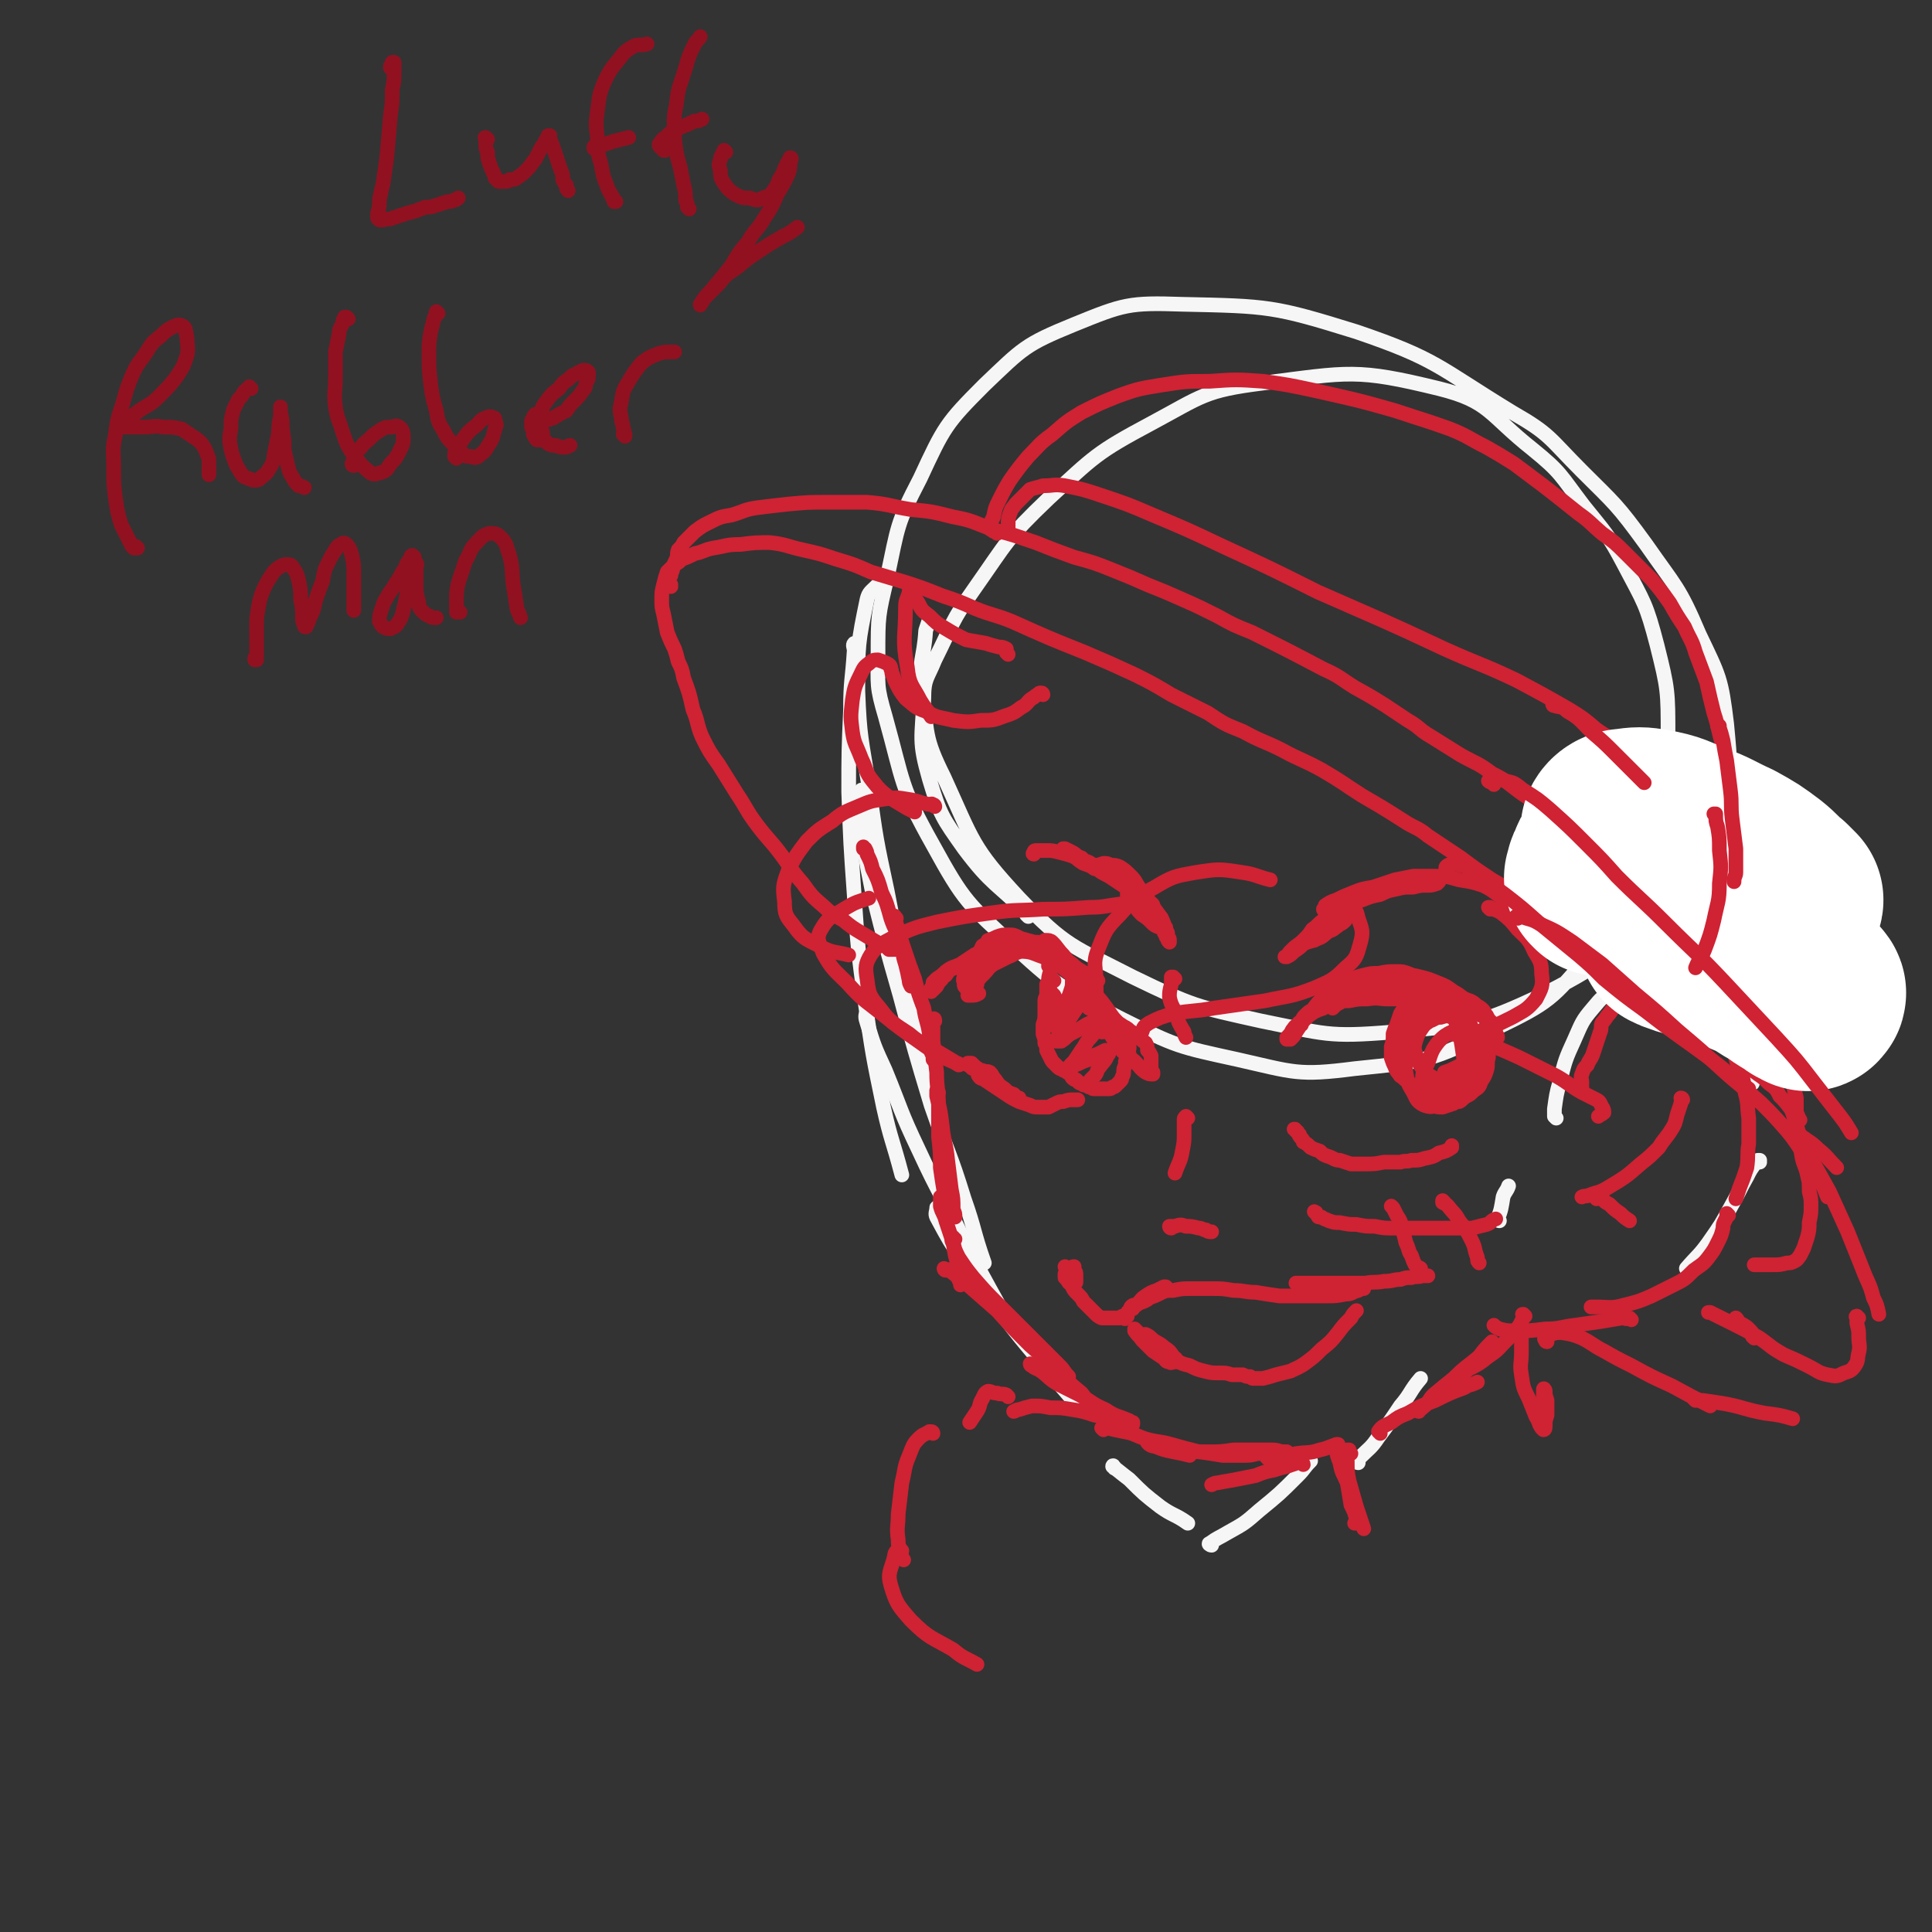 <svg viewBox='0 0 1054 1054' version='1.1' xmlns='http://www.w3.org/2000/svg' xmlns:xlink='http://www.w3.org/1999/xlink'><rect x="0" y="0" width="1054" height="1054" fill="#333333" stroke="none"/><g fill='none' stroke='#911121' stroke-width='8' stroke-linecap='round' stroke-linejoin='round'><path d='M214,37c-1,0 -1,-1 -1,-1 0,0 0,1 0,1 0,0 0,-1 0,-1 0,0 0,0 1,-1 0,0 0,0 0,-1 0,0 1,0 1,0 0,2 0,2 0,5 0,5 0,5 -1,10 0,7 0,7 -1,14 -1,12 -1,12 -2,23 -1,7 -1,7 -2,14 -1,4 -1,4 -2,9 0,4 0,4 -1,7 0,1 0,1 0,2 0,1 0,1 0,1 1,1 1,0 1,1 1,0 1,0 2,0 3,-1 3,0 5,-1 3,-1 3,-1 6,-2 3,-1 3,-1 7,-2 2,-1 3,-1 5,-2 3,0 3,0 6,-1 3,-1 3,-1 6,-2 2,0 2,0 4,-1 1,0 1,0 2,-1 '/><path d='M266,76c-1,0 -1,-1 -1,-1 -1,0 0,0 0,1 0,0 0,0 0,0 0,1 0,1 0,2 0,3 0,3 1,5 0,3 0,3 1,6 1,3 1,3 2,5 1,2 1,2 1,3 1,1 1,1 2,2 1,0 1,0 3,0 2,0 2,0 3,-1 2,0 3,0 4,-1 3,-2 3,-2 5,-4 2,-2 2,-2 4,-5 1,-1 1,-1 2,-3 1,-2 1,-2 2,-4 1,-2 1,-1 2,-3 1,-2 1,-2 2,-3 0,-1 0,-1 0,-1 0,0 1,0 1,0 0,1 0,1 0,2 1,2 1,2 2,5 1,3 1,3 2,6 1,3 1,3 2,6 1,2 1,2 1,5 1,2 1,2 2,3 0,2 0,2 1,3 0,0 0,0 0,0 '/><path d='M336,110c0,0 0,0 -1,-1 0,0 1,1 0,1 0,0 0,0 0,-1 -1,-1 -1,-1 -1,-2 -2,-3 -2,-3 -3,-6 -2,-5 -2,-5 -3,-11 -2,-7 -2,-7 -2,-14 -1,-8 -1,-9 0,-16 1,-8 1,-9 4,-16 3,-6 3,-6 8,-12 3,-4 3,-4 8,-7 3,-1 3,0 7,-1 '/><path d='M325,81c0,0 -1,0 -1,-1 0,0 0,1 0,1 0,0 0,0 0,0 1,-1 1,-1 2,-1 1,-1 1,-1 3,-1 3,-1 3,-1 6,-2 4,-1 4,-1 8,-2 '/><path d='M376,114c0,0 -1,-1 -1,-1 0,0 0,-1 0,-1 0,-2 -1,-2 -1,-3 0,-4 0,-4 -1,-8 -1,-5 -1,-5 -2,-10 -2,-7 -2,-7 -3,-15 0,-10 -1,-10 1,-19 1,-10 2,-10 5,-20 2,-7 2,-7 5,-13 1,-2 2,-2 3,-4 '/><path d='M363,82c0,0 0,-1 -1,-1 0,0 1,1 0,1 0,0 0,-1 0,-1 -1,0 -1,0 -2,-1 0,0 -1,-1 0,-2 1,-1 1,-2 3,-3 3,-3 3,-3 7,-5 5,-2 5,-2 9,-4 2,0 2,0 4,-1 '/><path d='M396,83c0,0 -1,-1 -1,-1 0,0 0,0 0,0 0,1 0,0 0,0 0,1 0,1 -1,2 0,1 -1,1 -1,3 -1,3 -1,3 0,6 0,3 0,4 2,7 2,3 3,4 6,6 4,2 4,2 8,2 3,1 4,2 7,0 3,-1 4,-1 6,-4 2,-3 2,-3 3,-6 2,-3 2,-3 3,-6 1,-2 1,-2 2,-4 1,-1 1,-2 1,-2 1,0 1,1 0,2 0,4 0,4 -1,7 -3,6 -3,6 -6,11 -3,7 -3,7 -7,13 -4,7 -5,6 -9,13 -5,6 -5,6 -9,13 -4,5 -4,5 -9,11 -3,4 -3,3 -6,7 -1,2 -1,2 -2,3 0,0 0,1 0,0 1,-1 1,-2 2,-3 4,-4 4,-4 8,-8 4,-5 4,-5 10,-9 6,-5 6,-5 12,-9 6,-4 6,-4 13,-8 4,-2 4,-2 8,-5 '/><path d='M75,299c-1,0 -1,-1 -1,-1 -1,0 0,1 0,1 0,0 -1,0 -1,0 -1,-1 -1,-1 -1,-1 -1,-2 -1,-2 -2,-4 -2,-4 -2,-4 -4,-8 -2,-7 -2,-7 -3,-14 -1,-8 -1,-8 -1,-17 0,-9 -1,-9 1,-18 1,-8 1,-8 4,-17 2,-7 2,-8 5,-15 3,-7 4,-7 8,-13 3,-5 3,-5 8,-9 3,-3 3,-3 7,-5 2,-1 3,-1 5,0 2,2 1,3 2,6 0,5 1,5 0,10 -2,6 -2,6 -6,12 -4,5 -4,5 -9,10 -5,5 -5,4 -11,8 -4,3 -4,3 -8,5 -2,2 -2,2 -4,3 0,1 -1,1 0,1 2,0 2,0 4,0 5,0 5,0 10,0 6,0 6,-1 11,0 5,0 5,0 10,1 3,2 3,2 6,4 3,2 3,2 5,4 2,3 2,3 3,6 1,2 1,2 1,5 0,2 0,2 0,5 0,0 0,0 0,1 '/><path d='M137,212c0,0 -1,0 -1,-1 0,0 0,1 0,1 0,0 0,0 -1,0 -1,1 -1,1 -2,2 -1,2 -1,2 -3,4 -1,3 -2,3 -3,7 -1,4 -1,4 -1,9 -1,5 -1,6 0,11 1,4 1,4 3,9 2,3 2,4 4,6 2,1 3,1 5,2 3,0 3,0 5,-2 3,-2 3,-3 5,-6 2,-4 1,-4 2,-8 1,-5 1,-5 2,-10 0,-4 0,-4 1,-9 0,-2 0,-2 0,-4 0,-1 0,-1 0,-1 0,0 0,1 0,3 1,4 1,4 1,9 1,6 1,6 1,11 1,5 1,5 2,9 1,4 1,4 3,7 1,2 1,2 3,4 1,0 1,0 3,1 '/><path d='M190,174c0,0 -1,-1 -1,-1 0,0 0,0 -1,0 -1,2 -1,2 -1,3 -1,3 -2,3 -2,6 -1,5 -1,5 -2,10 0,7 0,7 0,14 0,8 -1,8 0,16 1,7 2,7 4,14 2,6 2,6 5,11 4,5 4,6 9,10 2,2 3,2 6,1 4,-1 4,-2 6,-5 3,-3 3,-3 5,-7 2,-4 2,-4 2,-7 0,-3 0,-3 -1,-5 -2,-2 -3,-2 -5,-1 -4,0 -4,0 -7,2 -3,2 -3,2 -5,4 -3,3 -3,2 -5,5 -2,2 -2,2 -4,5 0,2 0,2 -1,4 0,1 1,1 1,1 '/><path d='M239,171c0,0 -1,-1 -1,-1 0,0 0,0 0,1 0,0 0,0 0,0 0,1 0,1 -1,2 -1,4 -1,4 -2,8 -1,6 -1,6 -1,12 0,8 0,8 1,17 1,7 1,7 3,14 1,6 1,6 4,11 2,4 2,4 5,7 2,3 2,3 5,5 2,2 2,2 5,2 2,1 3,1 5,-1 3,-2 3,-3 5,-6 2,-3 2,-4 3,-8 1,-2 1,-2 0,-5 0,-1 0,-1 -1,-1 -1,-1 -2,-1 -4,0 -3,1 -3,2 -5,4 -4,3 -4,3 -7,7 -2,3 -2,3 -4,6 -1,2 -1,2 -1,4 0,0 1,0 1,1 '/><path d='M296,236c0,0 -1,-1 -1,-1 0,0 1,0 1,1 0,1 0,1 -1,2 0,1 0,1 0,2 -1,0 -1,0 -2,0 -1,-1 -1,-1 -2,-3 0,-2 0,-2 -1,-4 0,-1 0,-2 0,-3 0,-1 0,-1 1,-1 0,-1 0,-1 0,-1 0,-1 0,-1 1,-1 0,-1 0,-1 0,-1 0,0 0,0 0,0 0,1 0,1 0,1 0,0 0,0 1,0 0,0 0,0 0,1 0,0 0,0 0,0 1,1 1,1 1,1 0,0 0,0 1,0 1,0 1,0 1,0 2,0 2,0 3,0 1,0 1,-1 3,-1 1,-1 2,-1 3,-2 2,-1 2,-1 4,-2 2,-3 2,-3 4,-5 3,-3 3,-3 5,-6 2,-2 1,-2 2,-5 1,-1 1,-1 1,-3 0,-1 0,-2 0,-2 -1,-1 -1,-1 -3,-1 -2,1 -2,1 -4,2 -2,1 -2,1 -4,3 -3,2 -3,2 -5,5 -4,3 -4,3 -7,7 -3,4 -2,4 -4,9 -1,3 0,3 0,6 0,1 0,1 1,3 0,1 0,1 1,2 2,2 2,2 3,3 2,1 2,1 4,1 3,1 3,1 5,1 2,0 2,-1 3,-1 '/><path d='M341,238c0,-1 -1,-1 -1,-1 0,0 0,0 1,0 0,0 0,0 0,0 0,0 -1,0 -1,0 0,-1 1,-2 0,-3 0,-3 -1,-3 -1,-6 -1,-4 -1,-5 0,-9 1,-6 1,-6 4,-11 3,-5 3,-5 7,-10 4,-3 4,-3 9,-5 3,-1 4,-1 7,-1 1,0 1,0 2,0 '/><path d='M140,360c0,0 -1,-1 -1,-1 0,0 0,0 0,0 0,1 0,1 0,1 0,0 0,0 0,0 1,-1 1,-1 1,-3 0,-3 0,-3 0,-6 0,-4 0,-4 0,-9 0,-5 0,-5 1,-11 1,-5 1,-5 3,-10 2,-4 2,-4 4,-7 2,-3 2,-3 5,-5 2,-1 2,-1 4,-1 1,0 2,0 3,2 2,3 2,3 3,7 1,5 1,5 1,10 1,5 1,5 1,9 0,3 0,3 1,5 0,1 0,1 1,1 1,-2 1,-2 2,-5 2,-4 2,-4 3,-9 2,-6 2,-6 4,-11 1,-6 1,-6 3,-10 2,-4 2,-4 4,-7 1,-2 1,-2 3,-3 1,-1 2,-1 3,0 2,2 2,3 3,6 1,5 1,5 1,10 0,5 0,5 0,10 0,3 0,3 0,7 0,2 0,2 0,3 '/><path d='M226,304c0,0 -1,-1 -1,-1 -1,0 -1,1 -1,2 -2,2 -2,2 -3,5 -3,4 -2,4 -5,8 -2,4 -3,4 -5,8 -2,3 -2,4 -3,7 -1,3 -1,3 -1,6 1,2 1,2 2,3 2,1 2,1 4,1 2,-1 3,-1 4,-3 2,-3 2,-3 3,-7 1,-4 1,-4 2,-9 1,-5 1,-5 2,-10 1,-2 1,-2 2,-5 0,-1 1,-2 1,-2 1,1 0,2 0,3 0,4 0,4 0,8 0,5 0,5 1,9 1,3 0,4 2,6 2,2 2,2 4,3 2,1 2,1 3,1 1,0 1,0 1,0 '/><path d='M251,334c-1,0 -1,-1 -1,-1 -1,0 0,0 -1,1 0,0 0,0 0,0 0,0 0,0 0,0 0,-3 0,-3 0,-6 0,-5 0,-5 1,-10 2,-6 2,-6 4,-12 3,-5 2,-6 6,-10 3,-3 3,-4 7,-5 3,0 4,0 6,2 4,4 3,5 5,10 2,8 1,8 2,16 1,6 1,6 2,13 1,3 1,2 2,5 '/></g>
<g fill='none' stroke='#F6F6F6' stroke-width='8' stroke-linecap='round' stroke-linejoin='round'><path d='M561,500c0,0 -1,-1 -1,-1 0,0 1,1 1,0 -17,-17 -20,-16 -35,-36 -12,-17 -13,-18 -19,-38 -6,-21 -4,-22 -3,-44 0,-11 2,-11 6,-21 10,-20 9,-21 21,-38 19,-27 18,-28 41,-50 25,-23 26,-25 56,-41 28,-15 29,-18 61,-22 47,-6 51,-8 96,3 28,7 27,14 51,33 16,13 15,14 28,31 12,15 13,15 22,32 11,21 12,21 18,44 6,24 6,25 6,50 0,25 2,27 -6,50 -13,36 -13,39 -37,69 -20,24 -22,26 -51,40 -35,18 -38,18 -77,22 -31,4 -33,2 -64,-5 -32,-7 -33,-7 -63,-22 -31,-16 -33,-16 -58,-39 -26,-24 -28,-25 -45,-56 -18,-32 -16,-34 -26,-70 -5,-17 -4,-17 -4,-34 0,-21 0,-21 5,-42 6,-28 5,-29 18,-54 13,-28 14,-30 35,-51 21,-20 22,-22 49,-33 27,-11 30,-12 59,-11 47,1 50,1 95,15 44,15 44,19 85,44 21,12 20,14 38,32 18,18 19,18 35,40 16,23 18,23 29,49 11,23 12,24 15,49 2,22 3,25 -4,46 -9,26 -9,28 -28,48 -29,30 -30,34 -67,53 -38,18 -41,17 -83,21 -36,3 -37,1 -72,-6 -36,-8 -37,-8 -70,-24 -33,-17 -36,-16 -62,-43 -26,-28 -25,-31 -41,-66 -11,-22 -9,-24 -12,-48 -2,-16 1,-16 2,-32 1,-3 1,-3 2,-6 '/><path d='M484,317c0,0 -1,0 -1,-1 0,0 0,1 0,1 -2,1 -3,0 -4,2 -4,4 -5,4 -6,8 -5,24 -5,25 -5,50 1,26 2,26 6,52 4,29 4,29 10,57 5,26 5,26 11,51 5,18 5,18 10,37 3,12 2,12 5,25 1,5 1,5 3,10 0,1 0,1 0,2 '/><path d='M467,352c-1,0 -1,-1 -1,-1 -1,1 0,2 0,4 -1,16 -2,16 -2,32 -1,23 -1,23 -1,45 1,28 1,28 3,56 2,29 2,30 6,59 4,28 4,28 10,57 4,18 5,18 10,37 '/><path d='M471,432c0,0 -1,-1 -1,-1 -1,7 -1,9 0,17 2,19 2,19 6,39 7,28 7,28 15,56 8,30 8,30 17,60 9,26 10,25 18,51 6,17 5,18 11,35 '/><path d='M474,553c0,0 -1,-1 -1,-1 -1,2 -1,3 0,6 4,13 4,13 10,26 9,22 8,22 18,43 12,26 13,25 25,50 10,19 10,19 20,37 '/><path d='M512,660c0,0 -1,-2 -1,-1 0,2 -1,3 0,5 7,13 7,13 15,25 11,16 11,16 23,31 13,17 14,17 28,34 6,7 6,7 12,14 '/><path d='M608,801c0,-1 -1,-2 -1,-1 4,3 5,4 9,7 8,8 8,8 17,15 7,5 8,4 15,9 '/><path d='M661,843c-1,0 -2,-1 -1,-1 4,-3 5,-3 10,-6 9,-5 9,-5 17,-12 11,-9 11,-9 21,-19 4,-4 3,-4 7,-8 '/><path d='M741,798c0,0 -1,0 -1,-1 1,-1 1,-1 2,-2 5,-5 6,-5 10,-11 6,-8 6,-8 12,-17 6,-7 5,-8 11,-15 '/><path d='M818,666c0,0 -1,0 -1,-1 0,0 0,1 0,0 2,-5 2,-6 3,-12 1,-3 2,-3 3,-6 '/><path d='M849,610c0,0 -1,-1 -1,-1 0,-2 0,-2 0,-4 1,-7 1,-8 3,-15 3,-12 3,-12 8,-23 4,-9 4,-10 10,-17 5,-6 5,-6 12,-10 8,-4 9,-4 18,-6 9,-2 10,-3 20,-2 8,2 9,2 17,6 7,5 8,5 12,13 6,9 5,10 7,21 2,9 1,10 1,19 '/><path d='M960,634c0,0 -1,-1 -1,-1 0,0 1,0 1,0 -1,1 -2,0 -2,1 -3,4 -3,4 -5,8 -4,7 -4,8 -8,15 -6,11 -6,11 -13,21 -5,7 -6,7 -12,14 '/></g>
<g fill='none' stroke='#CF2233' stroke-width='8' stroke-linecap='round' stroke-linejoin='round'><path d='M472,463c0,0 -1,0 -1,-1 0,0 0,1 0,1 0,0 1,0 1,0 1,2 1,2 1,3 2,4 2,4 3,8 3,6 3,6 5,13 3,6 3,7 5,14 2,6 3,6 5,13 2,6 1,6 3,12 1,4 1,4 2,9 0,1 0,1 1,3 '/><path d='M489,501c-1,0 -1,-2 -1,-1 0,1 0,2 1,4 2,7 2,7 4,13 3,9 3,9 6,17 2,8 2,8 5,16 1,7 2,7 3,14 1,5 1,5 1,10 1,2 1,2 1,4 '/><path d='M510,557c0,0 0,-2 -1,-1 0,0 0,1 0,3 0,4 0,4 0,9 1,9 1,9 2,17 0,9 1,9 1,18 0,8 0,8 0,17 1,9 1,9 1,17 1,7 1,7 2,13 0,1 0,1 0,2 '/><path d='M512,596c0,0 -1,-1 -1,-1 0,1 0,2 0,3 2,8 2,8 3,16 1,10 2,9 3,19 1,8 1,8 2,16 1,5 1,5 1,11 1,2 1,2 1,4 '/><path d='M514,654c0,0 -1,-1 -1,-1 0,0 0,0 0,1 0,2 0,2 0,4 1,4 2,4 3,8 2,6 2,6 4,12 1,7 1,7 3,13 0,4 0,4 0,7 1,2 1,2 1,3 '/><path d='M521,676c-1,0 -1,-1 -1,-1 -1,1 -1,2 0,3 1,4 1,4 3,8 4,6 4,6 8,11 7,8 7,8 14,15 9,9 9,9 19,19 7,7 7,7 14,14 3,3 2,3 5,6 '/><path d='M516,693c-1,0 -1,-1 -1,-1 0,0 0,0 0,0 1,1 2,0 3,1 5,4 5,4 10,8 8,7 8,7 16,14 9,10 9,10 18,19 8,7 8,7 16,15 6,6 6,6 12,11 4,5 3,5 7,10 2,1 2,1 3,2 '/><path d='M563,745c0,0 -1,-1 -1,-1 0,0 0,1 1,1 2,2 2,1 5,3 4,3 4,4 9,7 6,3 6,3 12,6 7,4 7,5 14,8 6,4 6,3 13,6 1,1 1,1 2,1 '/><path d='M627,788c0,0 -1,-1 -1,-1 1,1 2,2 4,2 5,2 5,2 10,3 5,1 5,1 9,2 '/><path d='M602,780c0,0 -1,-1 -1,-1 1,0 2,0 3,0 4,1 4,1 9,2 6,1 6,2 12,4 7,2 7,1 14,3 7,2 7,2 15,4 7,1 7,1 13,2 6,0 6,0 12,0 3,0 3,0 7,-1 3,0 3,-1 5,-1 '/><path d='M692,796c0,0 -1,-1 -1,-1 2,0 3,0 5,0 6,0 6,-1 11,-2 7,-1 7,0 13,-2 5,-1 5,-2 10,-3 '/><path d='M753,782c0,0 -1,-1 -1,-1 2,-3 3,-3 7,-5 4,-3 4,-3 9,-5 7,-4 7,-4 15,-7 8,-4 8,-4 16,-7 3,-2 3,-1 7,-3 '/><path d='M774,770c0,0 -1,-1 -1,-1 0,0 1,1 1,1 0,0 -1,0 0,-1 1,0 1,0 2,-1 4,-3 3,-4 6,-7 6,-5 6,-5 11,-9 7,-7 7,-6 14,-12 3,-4 3,-4 7,-8 '/><path d='M863,593c0,0 -1,0 -1,-1 0,-1 1,-1 1,-1 0,-3 -1,-3 0,-5 1,-3 1,-3 3,-5 1,-3 2,-3 3,-6 1,-3 1,-3 2,-6 1,-3 1,-3 2,-6 1,-2 0,-3 1,-5 2,-2 2,-3 4,-5 2,-3 2,-3 4,-5 3,-2 3,-2 6,-3 2,-2 3,-2 5,-3 4,0 4,0 7,0 4,0 4,0 7,1 4,1 4,2 7,4 4,2 5,2 8,5 3,4 3,4 6,8 3,3 2,3 4,7 '/><path d='M929,548c0,0 -1,-1 -1,-1 0,0 1,0 1,1 1,1 1,1 2,2 2,3 2,3 4,7 4,5 5,5 8,11 3,6 3,6 5,13 3,7 3,7 4,15 2,7 1,7 2,14 0,7 0,7 0,14 -1,6 0,6 -1,13 -2,6 -2,6 -4,11 -1,3 -1,3 -2,6 '/><path d='M943,663c0,0 -1,-1 -1,-1 0,0 0,0 0,1 0,1 0,1 -1,3 -1,2 -1,2 -1,4 -1,4 -1,4 -3,8 -2,4 -2,4 -5,8 -3,4 -4,4 -8,7 -5,5 -5,5 -11,8 -6,3 -6,3 -12,6 -7,3 -7,3 -15,5 -7,2 -8,1 -15,1 -2,0 -2,0 -3,0 '/><path d='M890,720c0,0 -1,-1 -1,-1 0,0 0,0 -1,0 -1,1 -1,0 -3,0 -6,1 -6,1 -12,2 -7,1 -7,1 -14,2 -8,1 -8,2 -16,2 -8,1 -8,1 -16,1 -5,0 -5,0 -9,-1 -2,-1 -2,-1 -3,-2 '/><path d='M832,718c-1,0 -1,-1 -1,-1 -1,0 0,0 0,1 0,0 0,0 0,0 0,0 0,0 0,1 -1,2 -1,2 -2,4 -3,4 -3,4 -7,8 -5,5 -4,5 -10,9 -5,4 -5,4 -11,7 -2,2 -2,2 -5,3 '/><path d='M918,600c0,0 0,-1 -1,-1 0,0 1,1 1,1 0,0 0,0 0,0 -1,1 -1,1 -1,2 -1,3 -1,3 -2,6 -1,4 -1,5 -3,8 -3,5 -4,5 -7,10 -5,5 -5,5 -10,9 -8,7 -8,7 -18,13 -5,3 -5,2 -10,4 -2,1 -2,0 -4,1 '/><path d='M871,654c0,-1 -1,-1 -1,-1 0,0 0,0 1,0 0,0 0,0 0,0 2,1 2,1 3,1 2,2 2,2 4,3 3,3 3,3 6,5 2,2 2,2 5,4 '/><path d='M533,531c0,0 -1,0 -1,-1 0,-1 0,-1 0,-2 1,-2 1,-2 2,-4 0,-2 0,-2 1,-5 0,-1 0,-1 1,-3 2,-1 2,-1 3,-3 3,-1 3,-1 5,-2 3,-1 3,-1 6,-1 3,0 3,0 7,2 4,1 4,1 7,4 4,2 4,3 8,6 4,3 4,3 8,6 4,3 4,3 8,6 3,3 3,3 5,6 2,2 2,3 4,5 1,2 0,2 1,3 1,1 1,1 1,2 1,0 1,1 1,1 -1,-1 -1,-1 -2,-2 -2,-1 -2,-2 -3,-4 -3,-4 -3,-4 -5,-8 -3,-4 -3,-4 -6,-8 -3,-4 -2,-4 -5,-8 -2,-2 -3,-2 -5,-4 -1,-2 -1,-2 -3,-3 -1,0 -1,0 -1,-1 0,0 0,0 1,0 1,0 2,0 3,1 3,3 3,4 6,7 4,5 4,5 8,10 4,5 4,5 7,10 4,4 3,5 7,9 2,3 2,3 5,6 3,2 3,2 6,4 2,1 2,1 4,3 1,0 0,0 1,1 0,0 0,0 0,0 0,0 0,0 0,0 -2,-1 -2,-1 -3,-2 -3,-2 -3,-2 -6,-5 -3,-3 -3,-4 -6,-8 -3,-4 -3,-4 -7,-8 -3,-4 -3,-4 -6,-8 -3,-3 -3,-3 -7,-6 -2,-2 -2,-2 -4,-3 -1,-1 -1,-1 -2,-2 0,0 0,0 0,0 1,0 2,0 3,1 3,2 2,3 6,5 3,2 4,2 7,4 2,1 2,1 4,3 1,0 1,0 2,0 0,0 0,0 0,0 -1,0 -1,0 -2,-1 -3,-1 -3,-1 -5,-3 -3,-2 -4,-2 -7,-5 -4,-3 -4,-3 -8,-6 -3,-2 -3,-2 -6,-4 -3,-2 -4,-2 -7,-2 -3,-1 -3,-1 -6,-1 -3,-1 -3,-1 -5,-1 -2,0 -3,0 -5,1 -3,1 -3,1 -7,3 -3,2 -3,2 -7,4 -3,2 -3,2 -7,4 -3,2 -3,2 -6,4 -3,1 -3,1 -5,4 -2,1 -1,1 -3,3 -1,1 -1,1 -2,3 -1,1 -1,1 -2,2 -1,0 -1,0 -1,1 0,0 0,0 0,0 0,-1 0,-1 0,-2 1,-1 1,-1 1,-3 1,-1 1,-1 2,-2 3,-2 3,-2 5,-4 4,-3 4,-2 8,-4 3,-2 3,-2 6,-4 3,-2 3,-2 7,-3 3,-2 3,-2 6,-3 4,-2 4,-2 8,-2 4,-1 5,-1 9,0 5,1 5,1 9,3 5,3 5,3 9,7 5,3 5,3 9,7 4,4 4,4 8,8 2,4 2,4 5,8 2,3 2,3 5,7 2,3 2,3 4,6 2,3 2,2 4,5 1,2 1,2 2,4 1,1 1,1 1,2 0,1 0,1 0,1 0,0 0,0 0,0 0,0 0,0 0,-1 -1,-1 -1,-1 -2,-2 -1,-2 -1,-2 -2,-4 -1,-2 -1,-2 -3,-4 -2,-2 -3,-2 -5,-5 -3,-2 -3,-1 -6,-3 -2,-2 -2,-2 -4,-3 -1,-2 -1,-2 -3,-4 0,-1 -1,-1 -1,-2 0,0 0,0 0,-1 1,0 1,0 1,0 '/><path d='M531,583c-1,0 -1,-1 -1,-1 -1,0 0,0 0,0 -1,0 -1,-1 -2,-1 0,-1 0,-1 0,-1 0,0 0,0 0,0 1,0 1,0 2,0 1,1 1,1 2,2 3,2 3,2 5,5 3,3 3,3 6,5 3,2 4,2 7,4 2,1 2,1 4,2 1,1 1,1 2,1 0,0 0,0 0,0 0,0 0,0 -1,0 -1,-1 -1,-1 -2,-2 -3,-1 -3,-1 -5,-3 -3,-2 -3,-2 -5,-5 -2,-2 -1,-2 -3,-4 -2,-1 -2,0 -4,-1 -1,0 -1,0 -2,0 0,0 0,1 0,1 0,1 -1,1 0,2 1,2 2,1 3,2 3,2 3,2 6,4 3,2 3,2 6,4 3,2 3,2 7,4 3,1 3,1 6,2 2,1 2,1 5,1 2,0 2,0 5,0 2,-1 2,-1 4,-2 2,-1 2,-1 4,-1 3,-1 3,-1 5,-1 1,0 1,0 3,0 0,0 0,0 0,0 '/><path d='M573,528c0,-1 0,-1 -1,-1 0,0 1,0 1,0 0,1 0,2 0,3 -1,3 -1,3 -1,7 0,4 0,4 -1,9 0,3 1,3 1,6 0,3 0,3 0,5 1,1 1,1 1,2 1,0 1,1 1,0 1,0 1,0 1,-1 1,-2 1,-2 1,-4 0,-2 0,-2 0,-4 0,-2 1,-2 0,-3 0,-2 0,-2 -1,-4 -1,-1 -1,-1 -2,-2 0,-1 0,-1 -1,-2 0,-1 0,-1 -1,-1 0,-1 0,-1 0,-1 0,0 0,0 0,0 0,1 0,1 0,2 0,1 0,1 0,3 0,2 -1,2 -1,4 0,3 0,3 0,6 0,4 0,4 -1,7 0,3 0,3 0,5 1,3 1,3 1,5 1,2 1,2 1,4 1,2 1,2 2,4 1,2 1,2 2,3 1,1 1,1 2,2 1,1 1,1 2,1 1,1 1,1 2,1 1,1 1,1 3,2 1,1 0,1 1,2 1,1 1,1 2,1 1,1 1,1 1,1 1,1 1,1 2,1 1,1 1,1 2,1 1,0 1,0 2,1 0,0 0,0 1,0 1,1 1,1 2,1 1,0 1,0 3,0 1,0 1,0 3,0 1,0 1,0 2,0 1,0 1,0 2,-1 1,0 1,0 2,-1 1,-1 1,-1 2,-2 1,-1 1,-1 1,-2 1,-2 1,-2 1,-3 0,-2 0,-2 1,-4 0,-1 0,-1 0,-2 1,-1 1,-1 1,-2 1,-1 1,-1 1,-2 0,0 0,0 0,0 0,0 0,0 0,0 '/><path d='M574,535c0,0 0,-1 -1,-1 0,0 -1,1 -1,1 0,0 1,0 1,0 1,0 1,0 2,0 '/><path d='M585,532c0,0 -1,-1 -1,-1 0,0 0,0 0,0 1,1 1,1 1,1 0,1 1,1 0,3 0,3 0,3 -1,6 -1,3 -1,3 -3,6 -1,3 -2,3 -3,5 -2,2 -1,3 -3,5 -1,0 -1,0 -2,1 0,0 0,0 0,0 2,-1 2,-1 3,-2 3,-2 2,-2 5,-4 2,-2 2,-2 4,-4 2,-2 3,-2 5,-3 1,-1 1,-1 2,-2 0,0 0,0 0,0 -1,2 -1,2 -2,4 -2,2 -2,2 -4,5 -2,3 -2,3 -4,6 -2,3 -2,3 -4,6 -1,2 -1,2 -2,3 0,1 0,1 0,1 1,0 2,0 3,0 3,-2 2,-2 5,-4 4,-2 4,-2 7,-4 3,-2 4,-2 7,-3 1,-1 1,-2 2,-2 1,0 1,0 1,0 0,2 0,2 -1,4 -2,4 -2,3 -5,7 -3,3 -2,3 -5,7 -2,3 -2,3 -4,6 -1,1 -1,1 -2,2 0,0 1,0 1,0 2,0 2,0 4,-1 2,-1 2,-1 5,-2 2,-2 2,-2 5,-3 2,-1 2,-1 4,-2 1,0 1,0 2,1 0,1 0,1 -1,2 -1,3 -2,3 -4,6 -2,2 -1,3 -3,5 -1,1 -1,1 -2,2 0,1 0,1 0,1 '/><path d='M598,473c-1,-1 -1,-1 -1,-1 -1,0 0,0 0,0 2,0 2,0 5,-1 2,0 2,0 4,1 2,0 3,0 5,1 3,2 3,2 6,5 3,3 2,3 5,7 3,4 3,4 6,8 2,3 2,3 5,7 1,1 1,2 2,4 0,1 0,1 1,2 0,0 0,1 0,1 0,0 0,0 0,0 -2,-1 -2,-1 -3,-1 -3,-1 -3,-1 -5,-3 -2,-2 -2,-2 -5,-4 -2,-2 -2,-2 -4,-5 -2,-1 -2,-1 -3,-3 -1,-1 -1,-1 -1,-3 0,0 0,0 0,-1 1,0 1,0 1,0 1,0 1,0 2,0 0,0 0,0 1,0 1,1 1,1 2,2 2,2 2,2 4,4 2,2 2,2 4,4 1,2 1,2 2,4 1,2 1,2 2,3 1,2 1,2 2,3 0,2 0,2 1,3 0,1 0,1 1,2 0,1 0,1 1,2 0,0 0,0 0,0 0,0 0,0 0,0 0,0 0,0 0,-1 0,-1 0,-1 -1,-2 0,-1 0,-1 0,-2 -1,-2 -1,-2 -2,-5 -2,-3 -2,-3 -4,-6 -2,-3 -3,-3 -5,-6 -2,-2 -2,-2 -4,-4 -2,-2 -3,-1 -5,-3 -3,-1 -3,-1 -6,-3 -3,-2 -3,-2 -6,-4 -4,-2 -4,-2 -8,-5 -4,-2 -4,-2 -7,-5 -3,-1 -3,-2 -5,-3 -2,-1 -2,-1 -4,-2 0,0 -1,0 -1,0 1,1 1,1 2,2 2,1 2,1 4,2 2,2 2,2 5,4 3,1 3,1 5,2 1,1 1,1 2,1 1,0 1,0 1,0 -1,0 -1,-1 -1,-1 -3,-1 -2,-2 -5,-3 -4,-1 -4,-1 -8,-3 -3,-1 -3,-1 -7,-2 -4,-1 -4,-1 -7,-1 -3,0 -3,0 -6,0 -1,0 -1,1 -1,1 -1,1 0,1 0,1 '/><path d='M717,513c0,-1 -1,-1 -1,-1 0,0 0,0 0,0 0,0 -1,0 0,0 0,0 0,0 1,0 1,0 1,0 2,-1 2,-1 2,-1 4,-2 2,-2 1,-2 4,-4 2,-1 2,-1 4,-3 1,0 1,0 2,0 0,-1 1,-1 1,0 0,0 0,0 -1,1 -1,1 -2,1 -3,2 -3,2 -2,2 -5,3 -3,2 -3,3 -6,4 -4,2 -4,1 -8,3 -2,2 -2,2 -5,4 -2,2 -2,2 -4,3 0,0 -1,0 -1,0 0,0 0,0 1,0 1,-2 1,-2 3,-4 3,-3 3,-2 6,-5 3,-3 3,-3 5,-6 3,-2 3,-3 6,-5 3,-3 4,-2 7,-4 3,-2 3,-2 6,-4 4,-1 4,-2 8,-3 5,-2 5,-2 10,-3 4,-2 4,-2 9,-3 4,-1 4,-1 9,-1 4,-1 4,-1 7,-1 3,0 3,0 6,-1 0,0 0,0 1,-1 0,0 0,0 0,0 0,-1 0,-1 -1,-1 0,0 0,0 -1,0 -1,0 -1,0 -3,0 -2,0 -2,0 -5,1 -5,1 -5,1 -9,2 -5,1 -4,2 -9,3 -4,1 -4,1 -9,2 -5,2 -5,2 -9,3 -4,2 -4,2 -7,3 -3,1 -3,1 -5,2 -2,1 -2,0 -3,0 -1,0 -2,1 -2,0 0,0 1,-1 1,-2 3,-2 3,-2 6,-3 4,-2 4,-2 9,-4 5,-2 5,-2 11,-3 6,-2 6,-2 12,-4 5,-1 5,-1 10,-2 6,0 6,0 12,0 6,0 6,0 13,2 6,1 7,1 13,3 4,2 4,2 8,5 3,2 2,2 4,5 2,2 2,2 3,5 0,1 0,1 0,3 '/><path d='M710,559c-1,-1 -1,-1 -1,-1 -1,0 0,0 0,0 0,0 0,0 0,0 0,0 0,0 0,0 1,-1 1,-1 1,-1 1,-2 1,-2 2,-3 2,-2 2,-2 4,-3 3,-3 3,-3 6,-4 3,-2 3,-2 6,-3 4,-1 4,-1 8,-2 5,0 5,0 10,0 6,0 6,0 13,1 4,1 4,1 9,1 3,1 3,1 5,1 3,1 3,0 6,0 2,0 2,1 3,1 1,0 1,0 2,0 0,0 0,0 0,0 -2,0 -2,0 -3,0 -2,0 -2,0 -5,0 -5,-1 -5,-1 -10,-1 -4,0 -4,0 -9,0 -5,0 -5,-1 -11,0 -5,0 -5,0 -10,1 -4,0 -4,0 -9,1 -2,1 -2,1 -5,3 -3,1 -3,1 -5,2 -3,2 -3,2 -5,4 -2,1 -2,1 -4,3 -2,1 -2,2 -3,3 -1,2 -1,2 -2,3 0,0 0,1 -1,1 0,1 0,1 0,1 1,0 1,0 1,0 1,0 1,0 1,0 2,-2 2,-2 3,-4 2,-3 2,-3 4,-6 3,-3 3,-3 5,-6 3,-4 3,-4 6,-7 3,-3 3,-3 7,-5 3,-3 3,-2 7,-4 4,-2 4,-2 8,-3 4,-1 4,-1 8,-1 5,-1 5,-1 10,-1 3,0 3,0 6,1 5,2 5,2 10,4 4,2 5,1 9,3 5,3 5,3 9,5 3,2 3,2 6,3 2,1 2,1 4,3 1,1 1,1 1,2 1,1 1,1 1,2 0,0 0,0 0,1 0,0 0,0 0,0 0,0 0,0 0,-1 -1,0 -1,0 -1,-1 -2,-1 -3,-1 -5,-2 -2,-1 -2,-1 -5,-3 -4,-1 -4,-1 -8,-2 -4,-2 -4,-2 -8,-3 -4,-2 -5,-2 -9,-3 -6,-1 -6,-1 -11,-1 -4,0 -4,0 -8,0 -4,1 -4,1 -8,1 -3,1 -3,1 -6,1 -2,1 -2,1 -4,2 -2,0 -2,0 -4,1 0,0 0,0 -1,1 -1,1 -1,1 -1,2 -1,1 -1,1 -1,2 0,0 0,1 -1,1 0,1 0,1 0,1 0,0 0,0 0,0 1,-1 1,-1 1,-1 1,-1 1,-1 3,-2 2,-2 2,-2 4,-4 3,-2 3,-3 6,-5 4,-2 4,-2 8,-3 4,-1 4,-1 8,-2 5,-1 5,-1 10,-1 4,0 4,0 8,1 4,1 4,1 9,3 5,2 5,2 9,5 4,2 4,3 9,6 3,2 4,1 7,4 1,1 1,2 2,3 1,2 1,2 2,3 1,1 1,1 2,3 0,1 0,1 1,3 0,1 0,1 0,2 1,0 1,0 1,1 0,0 0,0 0,0 0,0 0,0 0,0 '/><path d='M774,543c0,0 -1,-1 -1,-1 0,0 1,0 1,0 0,0 -1,0 -1,0 0,0 0,0 0,0 -1,1 -1,1 -2,2 -2,2 -2,2 -3,4 -2,2 -2,2 -4,5 -1,3 -1,3 -2,6 -1,2 -1,2 -2,5 0,4 0,4 -1,7 0,3 0,3 0,6 1,3 1,3 2,5 1,3 1,2 3,5 2,1 2,2 4,3 2,2 2,1 5,3 2,1 2,1 5,2 2,1 2,1 5,3 3,1 3,1 6,2 2,1 2,1 4,1 2,0 2,0 3,0 2,-1 2,-2 4,-3 2,-1 2,-1 4,-3 3,-2 3,-2 4,-5 2,-3 2,-3 3,-6 1,-3 0,-4 1,-7 0,-3 0,-3 0,-7 -1,-2 -1,-2 -1,-5 0,-2 0,-2 0,-4 0,-1 0,-1 0,-3 0,0 0,-1 0,-1 0,0 0,1 0,1 0,3 0,3 0,5 -1,5 0,5 -1,9 -1,5 0,5 -2,9 -1,3 -1,3 -4,6 -1,2 -2,2 -4,3 -3,1 -3,1 -6,1 -3,1 -3,1 -6,0 -3,0 -3,-1 -6,-3 -3,-2 -4,-2 -6,-5 -2,-3 -2,-3 -3,-6 -1,-4 -2,-4 -1,-8 1,-3 1,-4 3,-7 2,-3 2,-3 5,-5 3,-1 3,-2 6,-2 3,-1 4,-1 6,0 3,2 4,2 6,5 2,6 2,6 3,12 1,6 1,6 -1,12 -1,4 -1,5 -4,8 -2,3 -3,3 -6,5 -4,2 -4,2 -8,3 -3,0 -4,0 -7,-1 -4,-3 -5,-4 -7,-9 -2,-5 -1,-5 -2,-11 0,-7 0,-7 1,-14 0,-5 0,-5 2,-9 2,-5 1,-5 4,-9 2,-3 3,-3 6,-4 2,-1 3,-2 5,-1 4,2 4,3 6,7 3,5 3,5 5,11 2,7 2,7 3,14 1,6 1,6 0,12 0,4 -1,5 -3,9 -2,3 -2,3 -5,5 -3,2 -3,3 -6,3 -3,1 -4,1 -7,0 -4,-2 -4,-3 -6,-7 -3,-5 -3,-5 -4,-11 -1,-7 -1,-7 0,-13 0,-5 0,-5 2,-10 2,-4 2,-4 6,-8 3,-3 3,-4 8,-6 4,-1 5,-2 8,-1 5,1 5,2 8,6 3,5 3,5 5,11 1,7 1,7 1,14 0,5 0,6 -1,11 -2,4 -2,4 -5,7 -2,3 -3,3 -6,6 -3,1 -3,1 -6,2 -3,0 -3,0 -5,-1 -3,-1 -3,-2 -4,-4 -2,-4 -2,-4 -2,-8 0,-6 0,-6 3,-11 2,-6 2,-7 6,-12 3,-3 3,-3 7,-5 3,-2 3,-2 7,-2 2,0 3,0 4,2 2,3 2,4 1,6 0,5 -1,5 -4,9 -2,3 -3,3 -7,5 -2,1 -2,1 -5,2 '/><path d='M533,537c0,-1 0,-2 -1,-1 -1,0 -1,0 -3,1 -1,1 -1,1 -1,2 -1,0 -1,0 -1,0 -1,-1 -1,-1 -1,-2 0,-2 -1,-2 0,-4 0,-2 0,-2 2,-4 3,-3 3,-3 6,-5 5,-3 5,-3 10,-4 6,-1 6,-2 12,-1 7,0 7,1 13,3 6,3 7,3 12,7 6,5 6,5 11,11 3,4 3,4 6,8 2,4 1,4 2,8 1,2 1,2 1,5 0,1 0,1 0,2 0,0 0,0 0,0 1,0 0,0 0,0 0,-2 1,-2 0,-3 0,-3 1,-3 0,-5 -1,-3 -2,-3 -3,-6 -2,-3 -2,-3 -4,-7 -3,-3 -3,-3 -6,-6 -2,-3 -2,-3 -4,-6 -3,-2 -3,-2 -6,-4 -3,-2 -3,-2 -6,-3 -4,-2 -4,-2 -7,-3 -4,-1 -4,-1 -8,-1 -4,1 -4,2 -7,3 -4,2 -4,2 -8,4 -3,2 -3,3 -5,5 -3,3 -3,3 -4,5 -2,2 -2,2 -4,5 0,0 0,1 -1,2 0,0 0,0 0,0 0,0 0,0 1,0 0,0 0,0 1,0 2,0 2,0 4,-1 0,0 0,0 0,0 '/><path d='M707,617c0,-1 -1,-1 -1,-1 0,0 0,0 0,0 1,0 0,0 1,1 0,0 1,0 1,1 1,1 0,1 1,1 0,1 0,1 1,2 1,1 1,1 1,2 2,1 2,1 4,3 2,1 2,1 5,2 2,2 2,2 5,3 3,1 3,2 6,2 3,1 3,1 6,2 4,0 4,0 8,0 5,0 5,0 10,-1 4,0 4,0 9,0 3,-1 3,0 6,-1 4,0 4,0 7,-1 5,-1 5,-1 8,-3 4,-1 4,-1 7,-3 0,0 0,0 0,-1 '/><path d='M718,662c0,0 -1,-1 -1,-1 0,0 0,0 0,0 1,1 1,0 1,1 0,0 0,0 1,1 0,1 0,1 2,1 1,1 2,1 4,2 3,1 3,1 6,1 5,1 5,1 9,1 5,1 5,1 10,1 5,1 5,1 10,1 4,0 4,0 8,0 6,0 6,0 12,0 6,0 6,0 12,0 5,0 5,0 11,0 4,-1 4,-1 8,-2 3,-1 2,-2 5,-3 '/><path d='M760,659c0,0 -1,-1 -1,-1 0,0 0,0 1,1 1,2 1,2 2,4 2,3 2,3 3,7 1,4 1,4 2,8 2,4 1,4 3,7 1,3 1,3 2,5 1,2 2,1 3,2 '/><path d='M788,656c0,0 -1,-1 -1,-1 0,0 0,1 0,1 2,1 2,1 3,2 3,4 4,4 6,8 4,5 4,5 7,11 2,4 1,4 3,9 0,2 0,2 1,3 '/><path d='M582,692c0,0 -1,-1 -1,-1 0,0 0,1 1,1 0,0 0,0 1,0 1,0 1,0 2,0 0,-1 0,-1 1,-1 0,1 0,1 0,2 1,1 1,1 1,3 0,1 0,2 0,3 0,1 0,1 -1,1 -1,0 -1,0 -1,0 -2,0 -2,0 -2,-1 -1,-1 -1,-1 -2,-2 0,-1 0,-1 0,-2 0,0 0,0 0,0 0,1 0,1 0,1 1,1 1,1 1,2 1,2 2,2 3,4 1,2 1,2 3,4 2,2 2,2 3,4 2,2 2,2 4,4 1,1 1,1 3,3 1,1 1,1 3,2 1,0 1,0 3,0 1,0 1,0 2,0 1,0 1,0 3,0 1,0 1,0 2,0 1,-1 1,-1 2,-1 0,0 0,0 0,0 1,0 1,0 1,0 0,0 0,0 1,0 0,0 0,0 0,0 -1,1 -1,1 -1,1 0,0 0,0 0,0 0,0 0,0 0,0 0,0 0,0 0,0 0,1 -1,0 -1,0 0,0 0,0 1,0 0,0 0,-1 0,-1 1,-2 1,-2 2,-3 1,-2 2,-2 4,-3 3,-3 2,-3 5,-5 3,-2 3,-2 6,-3 2,-1 2,-1 4,-2 0,0 0,0 1,0 '/><path d='M618,714c0,0 0,0 -1,-1 0,0 0,0 0,0 1,-1 1,-1 2,-1 2,-1 2,-1 5,-2 2,-1 2,-1 3,-2 3,-1 3,-1 5,-2 4,-2 4,-2 8,-2 5,-1 5,-1 10,-1 6,0 6,0 11,0 6,0 6,0 12,1 6,0 6,1 12,1 6,1 6,1 13,2 7,0 7,0 14,0 6,0 6,0 12,0 5,0 5,0 10,-1 4,0 3,-1 7,-2 2,-1 1,-1 3,-1 '/><path d='M708,701c0,0 -1,-1 -1,-1 1,0 1,0 3,0 3,0 3,0 7,0 5,0 5,0 9,0 5,0 5,0 9,0 5,0 5,0 10,0 5,-1 5,0 10,-1 5,0 5,-1 9,-1 3,-1 3,-1 6,-1 3,-1 3,0 6,-1 2,0 2,0 3,0 '/><path d='M620,726c0,0 -1,0 -1,-1 0,0 0,1 0,1 2,3 2,2 4,5 3,3 3,3 6,6 3,2 3,2 6,4 1,1 1,2 3,2 1,1 1,0 3,0 0,0 1,0 1,0 0,-2 -1,-2 -2,-3 -2,-3 -2,-3 -5,-5 -2,-2 -3,-2 -6,-4 -2,-2 -2,-2 -4,-3 -1,0 -1,0 -2,0 0,0 0,0 0,0 0,1 0,1 1,2 2,2 2,2 4,3 3,3 3,3 6,5 3,2 3,2 7,4 4,2 4,2 8,3 4,2 4,2 8,3 4,1 4,1 8,1 4,0 4,0 7,1 3,0 3,0 6,0 2,1 2,1 4,1 1,1 1,1 2,1 1,0 1,0 2,0 2,0 2,0 3,0 4,-1 4,-1 7,-2 4,-1 4,-1 8,-2 4,-2 5,-2 9,-5 4,-3 4,-3 8,-7 5,-4 5,-4 9,-9 3,-4 3,-4 7,-8 1,-2 1,-2 3,-4 '/><path d='M641,534c-1,0 -1,-1 -1,-1 0,0 0,1 0,1 0,0 0,-1 -1,-1 0,0 0,0 0,1 0,1 0,1 0,3 -1,4 -1,4 -1,7 1,5 2,5 4,10 1,4 1,4 4,9 0,1 0,1 1,3 '/><path d='M648,610c0,0 -1,-1 -1,-1 -1,1 -1,1 -1,2 0,3 0,3 0,7 0,5 0,5 -1,10 -1,6 -2,6 -4,12 '/><path d='M488,518c-1,0 -1,-1 -1,-1 -1,0 0,1 0,1 0,0 0,0 0,0 -1,0 -1,0 -2,0 -2,-2 -2,-2 -5,-3 -5,-3 -5,-3 -10,-6 -5,-3 -5,-3 -10,-7 -5,-3 -6,-3 -10,-7 -7,-6 -7,-6 -12,-13 -7,-8 -6,-8 -12,-16 -6,-8 -7,-8 -13,-16 -6,-8 -5,-8 -11,-17 -5,-8 -5,-8 -10,-16 -5,-7 -5,-7 -9,-15 -3,-7 -2,-8 -5,-15 -2,-9 -2,-9 -5,-17 -1,-5 -1,-5 -3,-9 -1,-4 -1,-4 -2,-7 -2,-4 -2,-4 -4,-9 -1,-5 -1,-5 -2,-10 -1,-4 -1,-4 -1,-8 0,-4 0,-4 1,-8 1,-4 1,-4 2,-7 2,-2 2,-2 4,-4 2,-1 2,-1 4,-3 3,-1 3,-1 7,-3 5,-1 5,-2 10,-3 7,-1 7,-2 15,-2 8,-1 8,-1 16,-1 9,1 9,2 18,4 9,2 9,2 18,5 10,3 10,3 19,7 10,3 10,3 20,6 9,3 9,3 19,7 9,3 9,3 18,7 10,4 10,3 20,7 20,9 20,9 40,17 14,6 14,6 27,12 10,5 10,5 20,11 10,5 10,5 20,10 9,6 9,6 19,10 11,6 11,5 21,10 11,6 11,5 22,11 12,7 11,7 22,14 12,7 12,7 23,14 6,4 7,3 13,8 9,6 9,6 18,12 8,6 8,6 17,12 9,5 8,6 17,11 8,5 8,5 17,10 8,6 8,6 15,12 5,3 5,3 10,7 4,3 4,3 8,6 5,4 5,5 10,8 5,4 5,4 10,8 5,4 5,4 11,8 5,4 5,4 11,8 5,4 6,3 11,7 5,4 5,4 10,8 4,3 4,3 8,7 3,3 3,3 7,6 3,2 3,2 6,5 4,3 4,3 6,7 3,3 3,3 6,7 2,4 1,4 3,8 1,4 1,4 2,8 1,5 0,5 1,10 1,5 2,5 3,10 1,4 1,4 1,9 1,4 1,4 1,8 0,4 0,4 -1,9 0,4 0,4 -1,8 -1,3 -1,3 -2,6 -1,2 -1,2 -2,4 -1,1 -1,2 -3,3 -2,1 -2,1 -4,1 -4,1 -4,1 -8,1 -5,0 -5,0 -10,0 '/><path d='M569,379c0,0 0,-1 -1,-1 -1,0 -1,0 -2,1 -2,1 -1,1 -3,2 -3,2 -2,3 -6,5 -4,3 -4,3 -10,5 -5,2 -6,2 -12,2 -7,1 -7,1 -15,0 -8,-2 -8,-1 -15,-5 -6,-2 -6,-3 -11,-7 -3,-4 -3,-4 -5,-8 -1,-2 -1,-2 -2,-5 -1,-1 0,-1 -1,-3 0,-1 0,-2 -2,-3 -2,-1 -2,-1 -5,-2 -2,0 -3,0 -5,2 -3,2 -3,3 -5,7 -3,6 -3,7 -4,13 -1,9 -1,9 0,17 1,7 2,7 5,15 3,6 2,7 6,12 4,5 4,5 9,9 5,3 5,3 10,6 2,1 2,1 4,2 '/><path d='M510,440c0,0 0,-1 -1,-1 -1,-1 -1,0 -1,0 -7,-1 -6,-2 -13,-3 -6,-1 -6,-1 -13,0 -7,1 -7,1 -14,4 -7,3 -8,3 -14,8 -8,5 -8,5 -14,11 -6,8 -6,8 -10,16 -3,8 -3,9 -2,17 0,7 1,8 5,13 5,7 6,7 14,11 7,4 8,3 16,5 '/><path d='M737,491c-1,-1 -1,-2 -1,-1 -1,0 0,1 0,2 3,4 4,4 5,9 2,6 3,7 1,14 -2,7 -2,8 -8,13 -7,7 -8,7 -17,11 -13,5 -13,4 -27,7 -14,2 -14,2 -28,4 -11,2 -11,1 -22,3 -7,2 -7,2 -13,5 -3,2 -3,2 -4,5 -1,1 -1,2 -1,3 1,2 2,2 3,3 1,2 1,2 1,4 1,1 1,1 2,3 0,1 0,1 0,3 0,2 0,2 0,3 0,2 0,2 1,3 0,0 0,0 0,1 0,0 0,0 0,0 0,0 0,0 0,0 -2,0 -2,0 -4,-1 -3,-2 -3,-3 -6,-6 -6,-5 -6,-4 -10,-10 -5,-7 -5,-8 -8,-16 -3,-8 -3,-9 -3,-17 0,-9 -2,-10 1,-18 4,-10 4,-11 12,-19 8,-9 8,-9 19,-15 10,-6 11,-6 22,-8 13,-2 13,-2 26,0 7,1 7,2 15,4 '/><path d='M629,494c0,0 0,-1 -1,-1 -2,0 -2,1 -4,1 -6,0 -6,-1 -11,-1 -10,1 -10,2 -19,2 -13,1 -13,1 -25,1 -14,1 -14,0 -28,2 -15,2 -15,2 -30,5 -12,3 -12,3 -23,8 -7,4 -9,4 -13,10 -3,5 -3,7 -2,13 1,8 1,9 7,16 6,8 7,8 16,14 7,6 8,5 16,10 5,3 5,3 10,6 1,0 2,1 1,1 -3,-2 -4,-2 -8,-4 -7,-4 -7,-4 -14,-9 -10,-7 -10,-7 -20,-15 -10,-8 -10,-7 -19,-17 -7,-7 -8,-7 -13,-16 -2,-6 -4,-8 -1,-13 4,-7 6,-7 14,-12 5,-3 6,-3 12,-5 '/><path d='M813,496c0,0 -1,-1 -1,-1 0,0 1,0 1,0 3,2 3,1 6,3 5,4 5,4 9,9 5,5 6,5 9,12 3,5 4,6 4,12 1,7 0,8 -3,14 -5,6 -6,6 -13,10 -6,3 -6,3 -13,6 -6,2 -6,2 -12,3 -4,0 -4,0 -7,0 -1,0 -3,-1 -2,0 1,0 2,0 5,1 5,2 6,1 11,3 11,4 11,4 22,9 10,5 10,5 20,10 7,4 7,5 14,9 4,2 4,2 8,4 2,1 2,2 3,4 1,1 1,2 1,3 -1,1 -2,1 -3,2 0,0 0,0 0,0 '/><path d='M639,670c-1,0 -1,-1 -1,-1 0,0 0,0 0,0 1,0 1,0 3,0 3,-1 3,-1 6,0 3,0 3,0 7,1 2,0 2,1 4,1 1,1 1,1 3,1 '/><path d='M366,320c0,0 0,-1 -1,-1 0,0 1,1 1,0 0,0 -1,0 -1,0 0,-1 0,-1 0,-2 0,-1 0,-2 1,-3 0,-2 1,-2 1,-4 1,-3 1,-3 2,-5 1,-2 0,-2 1,-5 2,-2 2,-2 3,-4 3,-3 3,-3 6,-6 4,-3 4,-3 8,-5 6,-3 6,-3 12,-4 7,-2 7,-3 14,-4 8,-1 8,-1 17,-2 11,-1 11,-1 21,-1 11,0 11,0 22,0 12,1 12,2 24,4 11,1 11,1 23,4 11,2 11,3 22,7 12,3 11,3 23,7 10,4 10,4 21,8 11,3 11,3 21,7 10,4 10,4 19,8 10,4 10,4 19,8 9,4 9,4 19,9 9,5 9,5 19,9 20,10 20,10 39,20 9,4 9,5 17,10 9,5 9,5 17,10 6,4 6,4 12,8 7,4 6,5 13,9 8,5 8,5 16,10 9,5 9,4 17,10 8,4 7,4 15,10 7,5 7,4 14,10 7,5 7,5 14,11 5,5 5,5 10,9 5,4 5,4 10,8 6,5 6,4 13,9 7,6 6,6 13,12 8,6 8,5 16,12 7,6 7,6 14,13 6,6 6,6 12,13 4,6 4,6 8,12 4,6 3,6 7,11 3,5 4,5 7,10 3,5 3,5 5,10 3,4 2,5 4,10 1,4 1,4 2,9 1,4 1,4 2,8 0,3 0,3 0,6 0,2 0,2 1,4 0,1 0,1 1,2 '/><path d='M544,291c0,-1 0,-1 -1,-1 0,-1 0,0 0,0 -1,0 -1,0 -2,-1 0,0 -1,0 -1,-1 0,-1 0,-1 0,-2 1,-2 1,-2 2,-4 1,-5 1,-5 3,-9 3,-6 3,-6 6,-11 5,-7 5,-7 10,-13 6,-6 6,-7 13,-12 8,-7 8,-7 16,-12 10,-5 10,-5 20,-9 11,-4 12,-4 24,-6 13,-2 13,-2 26,-2 14,-1 15,-1 29,0 14,2 14,2 28,5 22,5 23,5 44,11 15,5 16,5 30,10 10,4 10,5 20,10 7,4 7,4 15,9 8,6 8,6 16,12 9,7 9,7 19,15 7,5 6,5 13,11 7,5 7,5 13,11 7,7 7,7 14,14 5,6 5,6 10,13 4,7 4,7 8,13 3,7 4,7 6,14 3,8 3,8 6,16 2,9 2,9 4,17 3,9 2,9 5,18 2,9 3,9 5,17 2,8 2,8 4,16 1,8 1,8 2,16 1,7 1,7 1,15 1,7 1,7 1,14 0,6 0,6 0,12 0,5 0,5 0,9 0,4 0,4 -1,7 0,3 0,3 0,6 -1,2 -1,2 -2,4 0,1 0,1 0,2 '/><path d='M551,291c0,0 0,0 -1,-1 0,0 0,0 0,0 0,-2 0,-2 0,-4 0,-3 0,-3 1,-6 1,-3 1,-2 3,-5 2,-2 2,-2 4,-4 2,-2 2,-2 4,-4 3,-1 4,-1 7,-2 6,0 6,-1 12,0 10,2 10,2 19,5 15,5 15,5 29,11 19,8 19,8 38,17 26,12 26,12 52,25 34,15 35,15 69,31 20,9 20,8 39,17 15,8 15,8 29,16 8,5 8,5 15,11 9,6 9,6 18,13 10,7 10,7 20,14 9,7 9,7 17,13 1,1 1,1 3,2 '/><path d='M550,357c0,0 -1,-1 -1,-1 0,0 0,0 0,0 1,0 1,0 0,0 0,-1 0,-1 0,-2 -2,-1 -2,-1 -4,-1 -4,-1 -4,-1 -7,-2 -5,-1 -6,-1 -11,-2 -6,-3 -6,-3 -11,-6 -5,-3 -5,-3 -9,-7 -4,-3 -4,-3 -6,-7 -2,-3 -2,-3 -3,-6 -1,-1 -1,-2 -1,-2 -1,0 -1,1 -1,2 -1,4 -2,4 -2,8 0,17 -2,17 1,33 1,10 3,10 7,18 3,5 3,4 6,9 '/></g>
<g fill='none' stroke='#FFFFFF' stroke-width='105' stroke-linecap='round' stroke-linejoin='round'><path d='M874,480c0,0 0,-1 -1,-1 0,0 1,1 1,1 0,-3 -1,-4 1,-6 1,-4 1,-4 5,-6 5,-3 5,-2 11,-3 9,-2 9,-2 18,-2 10,1 10,2 20,4 9,2 9,2 17,6 6,2 5,3 10,6 2,2 3,2 3,4 0,0 0,1 -1,1 -4,-1 -4,-2 -9,-3 -8,-3 -8,-3 -16,-6 -9,-3 -9,-3 -19,-7 -9,-3 -9,-2 -18,-5 -5,-3 -6,-2 -11,-6 -2,-1 -3,-2 -3,-4 1,-2 3,-3 5,-3 7,-1 8,-1 14,0 11,2 11,3 21,7 11,4 11,5 22,10 9,5 9,5 17,11 5,4 5,5 10,9 2,2 2,2 4,4 0,0 0,1 -1,1 -2,0 -2,0 -4,0 -3,0 -3,-1 -5,-1 -2,0 -2,0 -3,0 -1,0 -2,0 -2,1 -1,1 -1,2 0,3 0,3 0,3 1,5 2,4 3,4 5,7 3,5 3,5 6,10 2,5 2,5 5,10 2,4 2,4 5,8 2,3 2,2 4,5 1,1 2,2 1,2 0,1 -1,1 -2,0 -3,-1 -3,-2 -5,-3 -5,-3 -5,-3 -9,-6 -6,-3 -6,-4 -12,-7 -7,-3 -7,-3 -15,-6 -7,-3 -7,-3 -15,-5 -5,-2 -6,-1 -11,-3 -3,-1 -3,-1 -5,-2 0,0 0,-1 0,-1 4,0 5,0 9,1 6,1 6,2 13,4 7,3 7,3 15,6 7,4 7,4 14,7 6,3 6,3 11,6 3,2 3,2 5,4 '/></g>
<g fill='none' stroke='#CF2233' stroke-width='8' stroke-linecap='round' stroke-linejoin='round'><path d='M790,478c0,0 0,0 -1,-1 0,-1 0,-1 0,-2 0,-1 -1,-2 1,-3 2,-1 3,-1 7,0 5,1 5,2 10,5 7,5 7,6 14,11 9,7 9,7 18,15 11,9 11,9 22,18 7,6 7,6 14,13 11,9 11,9 22,17 13,10 13,10 27,20 11,8 11,8 22,17 4,3 4,3 8,6 '/><path d='M828,501c0,-1 -1,-1 -1,-1 1,-1 1,0 3,0 5,2 5,1 10,4 9,4 9,4 18,10 8,6 8,6 16,12 9,8 9,8 18,16 12,10 12,10 23,20 13,11 13,11 25,22 10,9 11,9 21,18 7,7 7,7 14,15 5,6 5,7 10,14 4,6 4,6 8,13 2,4 2,4 4,9 '/><path d='M979,616c0,0 0,-1 -1,-1 0,0 1,1 1,1 1,3 1,3 2,5 3,5 4,5 7,11 5,9 5,9 10,18 5,11 5,11 10,22 4,10 4,10 8,20 3,8 4,8 6,16 2,4 2,4 3,9 '/><path d='M1014,719c-1,0 -1,-1 -1,-1 -1,0 0,1 0,1 0,2 0,2 0,3 1,4 1,4 1,7 0,5 1,5 0,9 -1,4 0,4 -2,7 -2,3 -3,3 -6,4 -4,2 -4,2 -9,1 -5,-1 -5,-2 -11,-5 -6,-3 -6,-3 -13,-6 -7,-4 -6,-4 -13,-9 -7,-4 -7,-4 -15,-8 -6,-3 -6,-3 -12,-6 0,0 -1,0 -1,0 '/><path d='M957,730c0,0 -1,-1 -1,-1 0,0 1,1 1,1 0,0 0,-1 -1,-1 0,-2 0,-2 -2,-4 -2,-2 -3,-2 -6,-4 0,-1 0,-1 -1,-2 '/><path d='M815,428c0,0 -1,-1 -1,-1 0,0 1,0 1,0 -1,0 -2,0 -3,-1 0,0 1,-1 1,-1 4,0 4,-1 8,1 5,1 5,1 10,5 8,5 8,5 15,11 10,9 10,9 19,18 9,9 9,9 17,18 13,13 13,12 27,26 16,16 16,15 32,32 14,15 14,15 28,30 11,12 11,12 21,25 7,9 7,9 14,18 3,4 3,4 6,9 '/><path d='M980,617c0,0 -1,0 -1,-1 0,0 1,1 1,1 1,1 1,1 3,3 4,3 5,3 9,7 5,4 5,5 10,10 '/><path d='M938,396c-1,0 -1,-1 -1,-1 0,0 0,0 0,1 1,0 1,0 1,1 1,3 1,3 2,7 1,6 1,6 2,11 1,8 1,8 2,16 1,8 0,8 1,16 1,8 1,8 2,16 0,6 0,6 0,13 0,2 -1,2 -1,5 '/><path d='M936,445c0,-1 -1,-1 -1,-1 0,0 1,0 1,0 0,4 0,4 1,7 1,6 1,6 1,13 1,9 1,9 0,18 0,10 -1,10 -3,20 -2,8 -2,8 -5,16 -2,5 -3,5 -5,10 '/><path d='M848,385c0,0 -1,-1 -1,-1 0,0 0,1 1,1 3,1 4,0 7,3 7,4 7,5 13,11 7,6 7,6 13,12 8,8 8,8 16,16 '/><path d='M730,789c0,0 -1,-1 -1,-1 0,4 0,5 2,10 1,6 2,6 4,11 1,6 1,6 2,12 2,4 2,4 3,8 0,1 0,1 0,2 0,0 0,0 -1,0 '/><path d='M737,793c0,0 -1,0 -1,-1 0,0 0,-1 0,-1 -1,0 -1,0 -1,0 -1,3 -1,3 0,6 0,6 0,6 1,11 2,7 2,7 4,14 2,6 2,6 4,12 '/><path d='M830,728c0,0 -1,-1 -1,-1 0,0 1,0 1,0 0,1 0,1 0,2 0,4 0,4 0,9 0,6 -1,6 0,12 1,7 1,7 4,13 2,5 2,5 4,10 2,3 1,3 3,6 0,0 1,1 1,1 1,0 1,-1 1,-2 0,-3 0,-3 1,-6 0,-4 0,-4 0,-8 -1,-3 -1,-3 -1,-5 0,-1 -1,-2 -1,-1 0,1 0,2 0,5 0,6 0,6 0,12 0,1 0,1 0,2 '/><path d='M711,799c0,-1 -1,-1 -1,-1 -1,0 -1,0 -2,0 -3,1 -3,1 -6,2 -4,1 -4,1 -7,2 -5,1 -5,1 -10,3 -5,1 -5,1 -10,2 -5,1 -6,1 -11,2 -1,0 -1,0 -3,1 '/><path d='M703,793c0,0 -1,-1 -1,-1 -1,0 -1,0 -1,0 -4,0 -3,-1 -7,-1 -4,0 -4,0 -9,0 -6,0 -6,0 -12,0 -7,1 -7,1 -14,1 -7,0 -7,0 -13,0 '/><path d='M618,777c0,0 -1,-1 -1,-1 0,0 0,0 0,0 0,0 0,0 0,0 -1,-1 -1,-1 -2,-1 -4,-1 -4,0 -8,-1 -5,-1 -5,-1 -10,-2 -6,-2 -6,-2 -12,-3 -6,-1 -6,-1 -12,-1 -5,-1 -5,-1 -10,-1 -4,1 -4,1 -7,2 -2,0 -2,1 -3,1 '/><path d='M550,762c0,0 -1,-1 -1,-1 -2,-1 -3,0 -5,-1 -3,0 -3,-1 -5,-1 -2,1 -2,2 -3,4 -2,3 -1,4 -3,7 -2,3 -2,3 -4,6 '/><path d='M509,782c0,0 0,-1 -1,-1 0,0 0,0 -1,0 -3,2 -3,1 -6,4 -3,3 -3,4 -5,9 -3,7 -2,7 -4,15 -1,8 -1,9 -2,17 0,7 -1,7 0,14 0,5 1,5 2,9 0,1 0,1 1,2 '/><path d='M492,846c-1,0 -1,-2 -1,-1 -2,1 -3,2 -3,4 -2,8 -4,9 -2,16 3,10 4,11 11,19 10,10 11,9 23,16 6,5 6,4 13,8 '/><path d='M844,732c-1,0 -1,-1 -1,-1 -1,-1 0,-1 0,-1 1,-1 1,-2 3,-2 3,-1 3,-1 6,-1 6,1 6,1 11,3 6,3 6,4 12,7 7,4 7,4 15,8 11,6 11,6 22,11 11,6 11,6 21,11 '/><path d='M925,764c0,0 -1,-1 -1,-1 0,0 0,0 0,0 3,1 3,1 5,1 7,1 7,1 13,2 10,2 10,3 21,5 8,1 8,1 15,3 '/></g>
</svg>